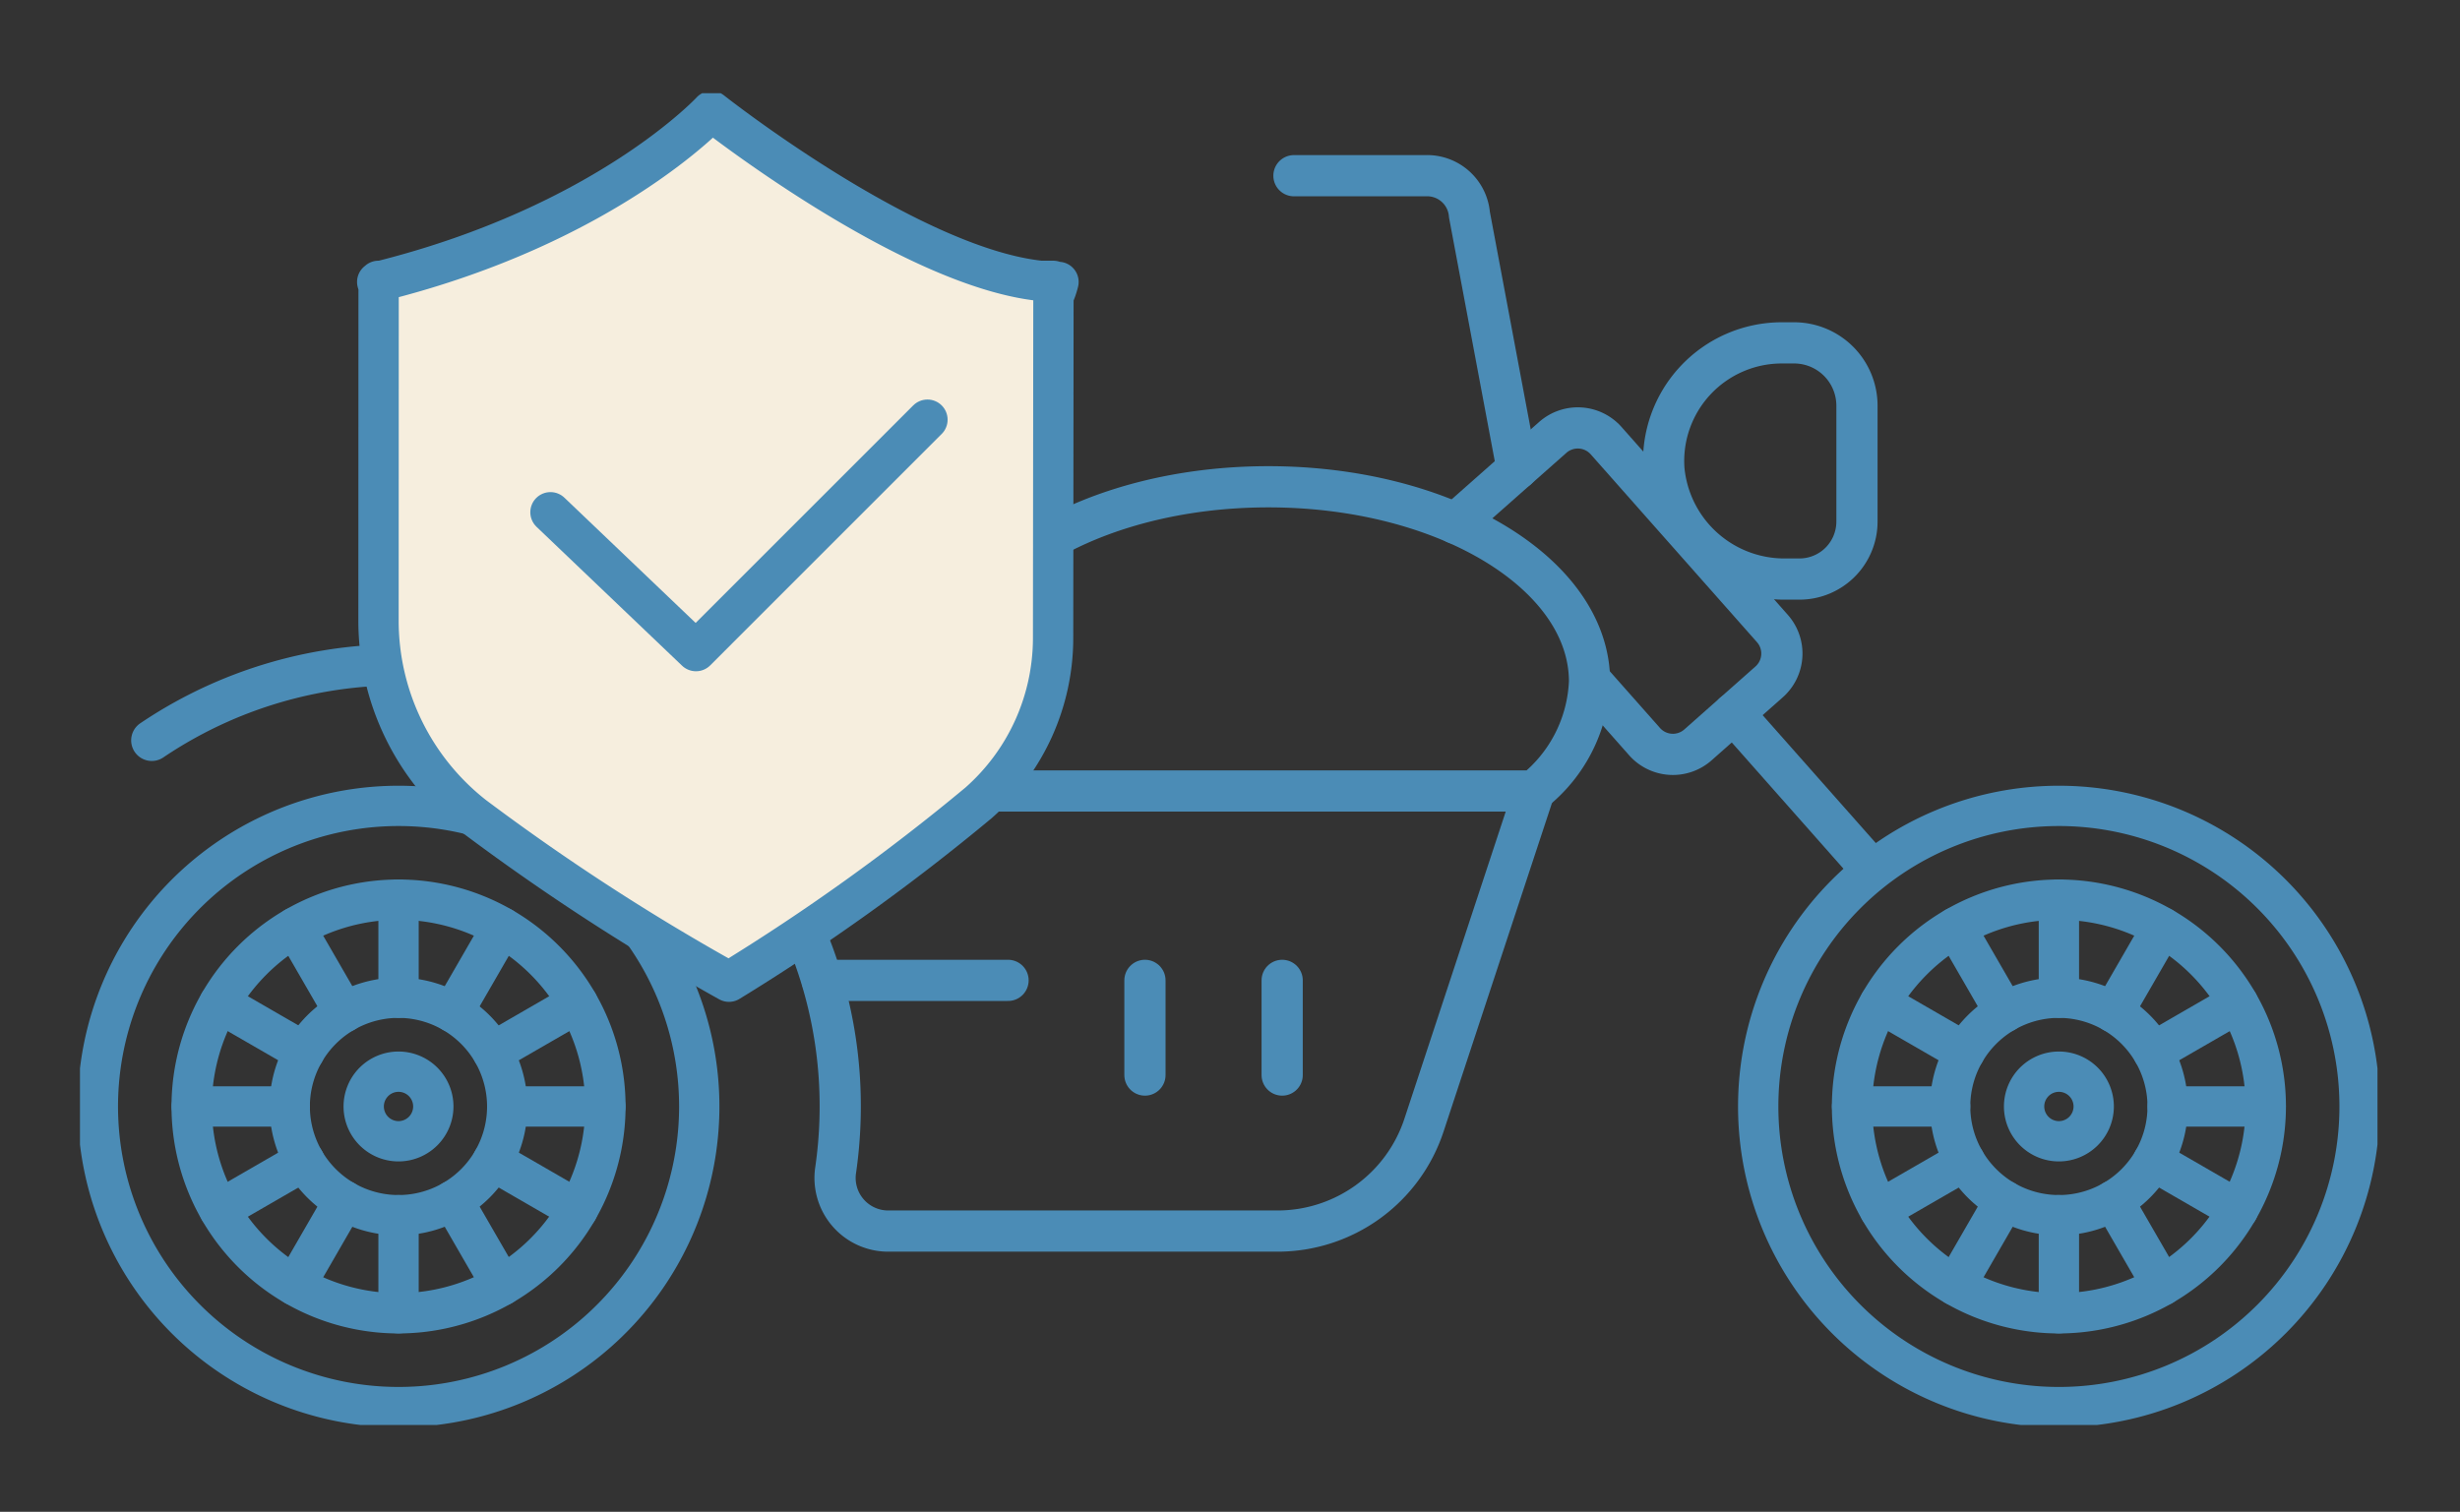 <svg xmlns="http://www.w3.org/2000/svg" xmlns:xlink="http://www.w3.org/1999/xlink" width="146.441" height="90.021" viewBox="0 0 146.441 90.021">
  <rect x="0" y="0" width="146.441" height="90.021" fill="#333333" stroke="none"/>
  <defs>
    <clipPath id="clip-path">
      <rect id="長方形_28076" data-name="長方形 28076" width="136.769" height="79.298" fill="none" stroke="#4b8cb6" stroke-width="1"/>
    </clipPath>
    <clipPath id="clip-アートボード_23">
      <rect width="146.441" height="90.022"/>
    </clipPath>
  </defs>
  <g id="アートボード_23" data-name="アートボード – 23" clip-path="url(#clip-アートボード_23)">
    <g id="グループ_42788" data-name="グループ 42788" transform="translate(4.76 5.551)">
      <g id="グループ_40450" data-name="グループ 40450" transform="translate(0 0)" clip-path="url(#clip-path)">
        <path id="パス_868321" data-name="パス 868321" d="M113.118,16.728a7.038,7.038,0,0,0-7.015,7.513,7.2,7.2,0,0,0,7.264,6.55h.808a3.422,3.422,0,0,0,3.422-3.421v-6.9a3.743,3.743,0,0,0-3.743-3.742Z" transform="translate(-11.814 -1.863)" fill="none" stroke="#4b8cb6" stroke-linecap="round" stroke-linejoin="round" stroke-width="2.453"/>
        <path id="パス_868322" data-name="パス 868322" d="M4.811,42.8a26.28,26.28,0,0,1,40.9,19.679,26.58,26.58,0,0,1-.185,5.878,3.163,3.163,0,0,0,3.1,3.662h23.2a9.179,9.179,0,0,0,8.716-6.3l6.563-19.9" transform="translate(-0.536 -4.266)" fill="none" stroke="#4b8cb6" stroke-linecap="round" stroke-linejoin="round" stroke-width="2.453"/>
        <line id="線_123" data-name="線 123" y2="5.638" transform="translate(63.397 52.825)" fill="#fff" stroke="#4b8cb6" stroke-width="1"/>
        <line id="線_124" data-name="線 124" y2="5.638" transform="translate(63.397 52.825)" fill="none" stroke="#4b8cb6" stroke-linecap="round" stroke-linejoin="round" stroke-width="2.453"/>
        <line id="線_125" data-name="線 125" y2="5.638" transform="translate(71.566 52.825)" fill="#fff" stroke="#4b8cb6" stroke-width="1"/>
        <line id="線_126" data-name="線 126" y2="5.638" transform="translate(71.566 52.825)" fill="none" stroke="#4b8cb6" stroke-linecap="round" stroke-linejoin="round" stroke-width="2.453"/>
        <line id="線_127" data-name="線 127" x2="11.058" transform="translate(44.19 52.825)" fill="#fff" stroke="#4b8cb6" stroke-width="1"/>
        <line id="線_128" data-name="線 128" x2="11.058" transform="translate(44.19 52.825)" fill="none" stroke="#4b8cb6" stroke-linecap="round" stroke-linejoin="round" stroke-width="2.453"/>
        <line id="線_129" data-name="線 129" x2="17.592" transform="translate(37.343 41.55)" fill="#fff" stroke="#4b8cb6" stroke-width="1"/>
        <line id="線_130" data-name="線 130" x2="17.592" transform="translate(37.343 41.55)" fill="none" stroke="#4b8cb6" stroke-linecap="round" stroke-linejoin="round" stroke-width="2.453"/>
        <path id="パス_868323" data-name="パス 868323" d="M94.612,22.983,91.77,7.844a2.526,2.526,0,0,0-2.612-2.318H81.324" transform="translate(-9.056 -0.615)" fill="none" stroke="#4b8cb6" stroke-linecap="round" stroke-linejoin="round" stroke-width="2.453"/>
        <line id="線_131" data-name="線 131" x1="8.128" y1="9.188" transform="translate(98.437 36.928)" fill="none" stroke="#4b8cb6" stroke-linecap="round" stroke-linejoin="round" stroke-width="2.453"/>
        <path id="パス_868324" data-name="パス 868324" d="M92.153,28.107l5.782-5.115a2.253,2.253,0,0,1,3.18.195L111.01,34.37a2.253,2.253,0,0,1-.195,3.18L106.58,41.3a2.253,2.253,0,0,1-3.18-.195l-3.21-3.628" transform="translate(-10.262 -2.497)" fill="none" stroke="#4b8cb6" stroke-linecap="round" stroke-linejoin="round" stroke-width="2.453"/>
        <path id="パス_868325" data-name="パス 868325" d="M61.4,44.487H93.033a8.8,8.8,0,0,0,3.3-6.516c0-6.4-8.559-11.6-19.117-11.6S58.1,31.566,58.1,37.971A8.806,8.806,0,0,0,61.4,44.487Z" transform="translate(-6.47 -2.937)" fill="none" stroke="#4b8cb6" stroke-linecap="round" stroke-linejoin="round" stroke-width="2.453"/>
        <path id="パス_868326" data-name="パス 868326" d="M31.166,38.648s0-7.764,5.478-10.663c5.231,5.787,8.224,9.552,18.459,10.165" transform="translate(-3.471 -3.116)" fill="none" stroke="#4b8cb6" stroke-linecap="round" stroke-linejoin="round" stroke-width="2.453"/>
        <line id="線_132" data-name="線 132" y2="5.838" transform="translate(117.804 48.021)" fill="none" stroke="#4b8cb6" stroke-linecap="round" stroke-linejoin="round" stroke-width="2.4"/>
        <line id="線_133" data-name="線 133" x2="2.92" y2="5.057" transform="translate(111.648 49.671)" fill="none" stroke="#4b8cb6" stroke-linecap="round" stroke-linejoin="round" stroke-width="2.4"/>
        <line id="線_134" data-name="線 134" x2="5.056" y2="2.919" transform="translate(107.142 54.177)" fill="none" stroke="#4b8cb6" stroke-linecap="round" stroke-linejoin="round" stroke-width="2.4"/>
        <line id="線_135" data-name="線 135" x2="5.838" transform="translate(105.492 60.333)" fill="none" stroke="#4b8cb6" stroke-linecap="round" stroke-linejoin="round" stroke-width="2.4"/>
        <line id="線_136" data-name="線 136" y1="2.92" x2="5.057" transform="translate(107.142 63.569)" fill="none" stroke="#4b8cb6" stroke-linecap="round" stroke-linejoin="round" stroke-width="2.4"/>
        <line id="線_137" data-name="線 137" y1="5.057" x2="2.92" transform="translate(111.648 65.939)" fill="none" stroke="#4b8cb6" stroke-linecap="round" stroke-linejoin="round" stroke-width="2.4"/>
        <line id="線_138" data-name="線 138" y1="5.838" transform="translate(117.804 66.807)" fill="none" stroke="#4b8cb6" stroke-linecap="round" stroke-linejoin="round" stroke-width="2.4"/>
        <line id="線_139" data-name="線 139" x1="2.92" y1="5.057" transform="translate(121.04 65.939)" fill="none" stroke="#4b8cb6" stroke-linecap="round" stroke-linejoin="round" stroke-width="2.4"/>
        <line id="線_140" data-name="線 140" x1="5.057" y1="2.92" transform="translate(123.41 63.569)" fill="none" stroke="#4b8cb6" stroke-linecap="round" stroke-linejoin="round" stroke-width="2.4"/>
        <line id="線_141" data-name="線 141" x1="5.838" transform="translate(124.278 60.333)" fill="none" stroke="#4b8cb6" stroke-linecap="round" stroke-linejoin="round" stroke-width="2.4"/>
        <line id="線_142" data-name="線 142" x1="5.057" y2="2.92" transform="translate(123.41 54.177)" fill="none" stroke="#4b8cb6" stroke-linecap="round" stroke-linejoin="round" stroke-width="2.4"/>
        <line id="線_143" data-name="線 143" x1="2.92" y2="5.057" transform="translate(121.04 49.671)" fill="none" stroke="#4b8cb6" stroke-linecap="round" stroke-linejoin="round" stroke-width="2.4"/>
        <path id="パス_868327" data-name="パス 868327" d="M130.323,47.752a17.9,17.9,0,1,0,17.9,17.9A17.9,17.9,0,0,0,130.323,47.752Zm0,30.214A12.315,12.315,0,1,1,142.639,65.65,12.329,12.329,0,0,1,130.323,77.966Z" transform="translate(-12.519 -5.317)" fill="none" stroke="#4b8cb6" stroke-linecap="round" stroke-linejoin="round" stroke-width="2.4"/>
        <path id="パス_868328" data-name="パス 868328" d="M131.755,60.608a6.474,6.474,0,1,0,6.474,6.475A6.482,6.482,0,0,0,131.755,60.608Zm0,8.547a2.072,2.072,0,1,1,2.072-2.072A2.075,2.075,0,0,1,131.755,69.155Z" transform="translate(-13.951 -6.749)" fill="none" stroke="#4b8cb6" stroke-linecap="round" stroke-linejoin="round" stroke-width="2.4"/>
        <line id="線_144" data-name="線 144" y2="5.838" transform="translate(18.965 48.021)" fill="none" stroke="#4b8cb6" stroke-linecap="round" stroke-linejoin="round" stroke-width="2.4"/>
        <line id="線_145" data-name="線 145" x2="2.92" y2="5.057" transform="translate(12.809 49.671)" fill="none" stroke="#4b8cb6" stroke-linecap="round" stroke-linejoin="round" stroke-width="2.4"/>
        <line id="線_146" data-name="線 146" x2="5.056" y2="2.919" transform="translate(8.302 54.177)" fill="none" stroke="#4b8cb6" stroke-linecap="round" stroke-linejoin="round" stroke-width="2.4"/>
        <line id="線_147" data-name="線 147" x2="5.838" transform="translate(6.653 60.333)" fill="none" stroke="#4b8cb6" stroke-linecap="round" stroke-linejoin="round" stroke-width="2.4"/>
        <line id="線_148" data-name="線 148" y1="2.92" x2="5.057" transform="translate(8.302 63.569)" fill="none" stroke="#4b8cb6" stroke-linecap="round" stroke-linejoin="round" stroke-width="2.4"/>
        <line id="線_149" data-name="線 149" y1="5.057" x2="2.92" transform="translate(12.809 65.939)" fill="none" stroke="#4b8cb6" stroke-linecap="round" stroke-linejoin="round" stroke-width="2.4"/>
        <line id="線_150" data-name="線 150" y1="5.838" transform="translate(18.965 66.807)" fill="none" stroke="#4b8cb6" stroke-linecap="round" stroke-linejoin="round" stroke-width="2.4"/>
        <line id="線_151" data-name="線 151" x1="2.92" y1="5.057" transform="translate(22.201 65.939)" fill="none" stroke="#4b8cb6" stroke-linecap="round" stroke-linejoin="round" stroke-width="2.4"/>
        <line id="線_152" data-name="線 152" x1="5.057" y1="2.92" transform="translate(24.57 63.569)" fill="none" stroke="#4b8cb6" stroke-linecap="round" stroke-linejoin="round" stroke-width="2.4"/>
        <line id="線_153" data-name="線 153" x1="5.838" transform="translate(25.438 60.333)" fill="none" stroke="#4b8cb6" stroke-linecap="round" stroke-linejoin="round" stroke-width="2.4"/>
        <line id="線_154" data-name="線 154" x1="5.057" y2="2.92" transform="translate(24.57 54.177)" fill="none" stroke="#4b8cb6" stroke-linecap="round" stroke-linejoin="round" stroke-width="2.4"/>
        <line id="線_155" data-name="線 155" x1="2.92" y2="5.057" transform="translate(22.201 49.671)" fill="none" stroke="#4b8cb6" stroke-linecap="round" stroke-linejoin="round" stroke-width="2.4"/>
        <path id="パス_868329" data-name="パス 868329" d="M19.1,47.752A17.9,17.9,0,1,0,37,65.65,17.9,17.9,0,0,0,19.1,47.752Zm0,30.214A12.315,12.315,0,1,1,31.414,65.65,12.329,12.329,0,0,1,19.1,77.966Z" transform="translate(-0.134 -5.317)" fill="none" stroke="#4b8cb6" stroke-linecap="round" stroke-linejoin="round" stroke-width="2.4"/>
        <path id="パス_868330" data-name="パス 868330" d="M20.53,60.608A6.474,6.474,0,1,0,27,67.083,6.482,6.482,0,0,0,20.53,60.608Zm0,8.547A2.072,2.072,0,1,1,22.6,67.083,2.075,2.075,0,0,1,20.53,69.155Z" transform="translate(-1.565 -6.749)" fill="none" stroke="#4b8cb6" stroke-linecap="round" stroke-linejoin="round" stroke-width="2.4"/>
        <path id="パス_868331" data-name="パス 868331" d="M60.168,12.228a4.488,4.488,0,0,0,.3-.857c-.1,0-.211-.009-.315-.012l0-.053h-.76C51.541,10.476,39.807,1.2,39.807,1.2s-6.229,6.738-19.65,10.106H19.99v.044c-.027.007-.051.015-.077.021.02.08.06.154.083.232L19.99,31.564A14.78,14.78,0,0,0,25.653,43.17a133.641,133.641,0,0,0,15.2,9.868A126.492,126.492,0,0,0,55.719,42.381a13.088,13.088,0,0,0,4.429-9.8Z" transform="translate(-2.218 -0.134)" fill="#f6eede" stroke="#4b8cb6" stroke-width="1"/>
        <path id="パス_868332" data-name="パス 868332" d="M60.168,12.228a4.488,4.488,0,0,0,.3-.857c-.1,0-.211-.009-.315-.012l0-.053h-.76C51.541,10.476,39.807,1.2,39.807,1.2s-6.229,6.738-19.65,10.106H19.99v.044c-.027.007-.051.015-.077.021.02.08.06.154.083.232L19.99,31.564A14.78,14.78,0,0,0,25.653,43.17a133.641,133.641,0,0,0,15.2,9.868A126.492,126.492,0,0,0,55.719,42.381a13.088,13.088,0,0,0,4.429-9.8Z" transform="translate(-2.218 -0.134)" fill="none" stroke="#4b8cb6" stroke-linecap="round" stroke-linejoin="round" stroke-width="2.4"/>
        <path id="パス_868333" data-name="パス 868333" d="M31.519,27.387l8.662,8.268L53.96,21.875" transform="translate(-3.51 -2.436)" fill="none" stroke="#4b8cb6" stroke-width="1"/>
        <path id="パス_868334" data-name="パス 868334" d="M31.519,27.387l8.662,8.268L53.96,21.875" transform="translate(-3.51 -2.436)" fill="none" stroke="#4b8cb6" stroke-linecap="round" stroke-linejoin="round" stroke-width="2.4"/>
      </g>
    </g>
  </g>
</svg>
